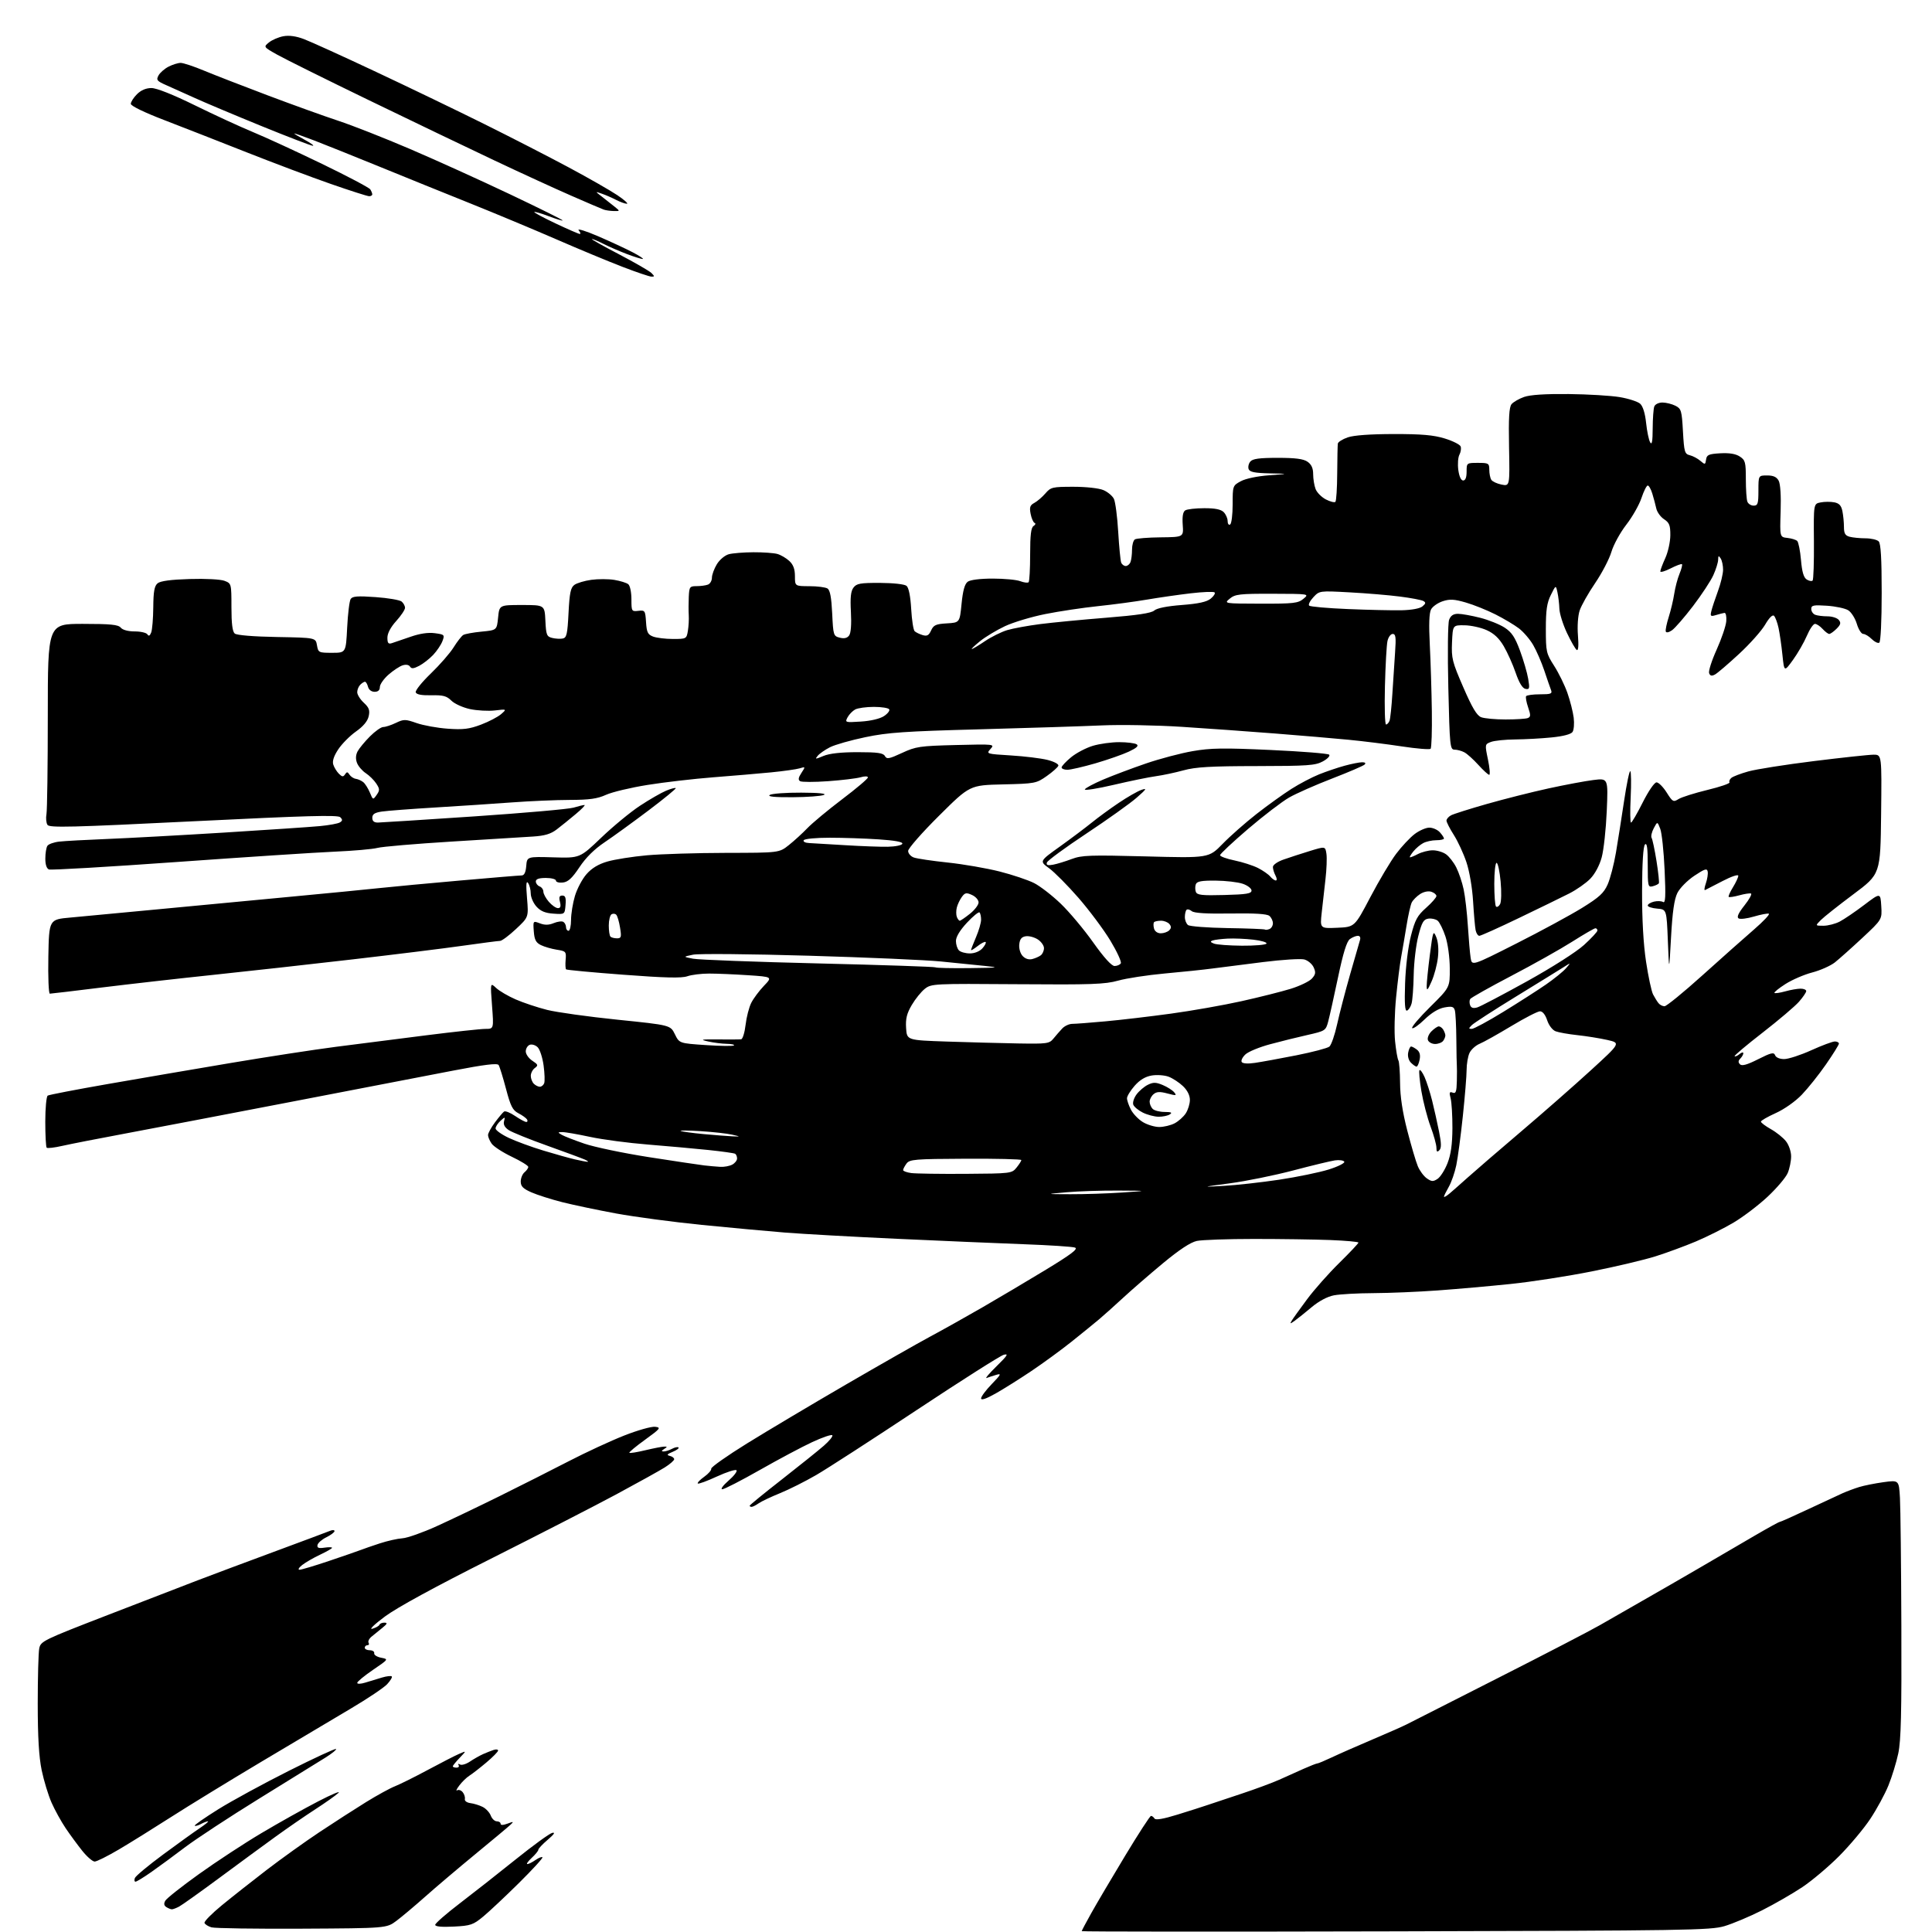 <?xml version="1.0" encoding="UTF-8" standalone="no"?>
<svg 
  version="1.1" 
  xmlns="http://www.w3.org/2000/svg" 
  xmlns:xlink="http://www.w3.org/1999/xlink" 
  xmlns:svg="http://www.w3.org/2000/svg"
  xmlns:rdf="http://www.w3.org/1999/02/22-rdf-syntax-ns#"
  xmlns:cc="http://creativecommons.org/ns#"
  xmlns:dc="http://purl.org/dc/elements/1.1/"
  viewBox="0 0 768 768"
  width="768"
  height="768"
>
<style>svg {background-color: white; }</style>"
<path stroke="none" fill="black" fill-rule="evenodd" d="M554.75,767.74C486.14,767.91 430.00,767.88 430.00,767.66C430.00,767.45 431.74,764.18 433.86,760.39C435.98,756.60 442.01,746.39 447.26,737.69C452.51,728.99 457.13,721.87 457.54,721.85C457.94,721.84 458.57,722.31 458.93,722.89C459.37,723.60 462.39,723.09 468.05,721.34C472.70,719.91 478.07,718.19 480.00,717.53C481.93,716.87 488.00,714.84 493.50,713.03C499.00,711.21 505.75,708.71 508.50,707.48C511.25,706.24 515.63,704.28 518.24,703.11C520.85,701.95 523.28,701.00 523.64,701.00C524.01,701.00 526.61,699.91 529.43,698.58C532.25,697.24 539.49,694.06 545.53,691.49C551.56,688.93 557.62,686.26 559.00,685.55C560.38,684.84 576.80,676.50 595.50,667.02C614.20,657.54 632.42,648.08 636.00,646.01C639.58,643.94 647.23,639.56 653.00,636.27C658.77,632.99 669.12,627.02 676.00,623.01C682.88,619.00 692.63,613.31 697.67,610.36C702.72,607.41 707.11,605.00 707.42,605.00C707.74,605.00 712.84,602.73 718.75,599.95C724.66,597.17 730.85,594.30 732.50,593.56C734.15,592.83 737.09,591.73 739.02,591.13C740.96,590.53 745.32,589.66 748.70,589.19C754.85,588.35 754.85,588.35 755.26,595.43C755.48,599.32 755.74,622.30 755.82,646.50C755.95,680.81 755.68,691.94 754.59,697.03C753.83,700.62 752.06,706.36 750.66,709.80C749.26,713.24 746.02,719.20 743.46,723.05C740.90,726.91 735.35,733.53 731.13,737.78C726.90,742.03 720.29,747.60 716.43,750.18C712.57,752.75 705.38,756.89 700.45,759.38C695.53,761.86 688.80,764.69 685.50,765.67C679.93,767.31 670.54,767.45 554.75,767.74zM120.08,766.68C101.61,766.78 85.41,766.54 84.07,766.15C82.74,765.76 81.49,764.97 81.29,764.38C81.10,763.80 84.22,760.64 88.22,757.36C92.22,754.08 100.22,747.77 106.00,743.33C111.78,738.90 121.22,732.13 127.00,728.29C132.78,724.45 141.10,719.09 145.50,716.37C149.90,713.65 155.07,710.82 157.00,710.07C158.93,709.31 164.78,706.41 170.00,703.60C175.22,700.80 180.84,697.91 182.49,697.20C185.47,695.90 185.47,695.90 182.74,698.75C181.23,700.32 180.00,701.85 180.00,702.14C180.00,702.43 180.66,702.67 181.46,702.67C182.26,702.67 182.64,702.22 182.30,701.68C181.96,701.12 182.20,701.01 182.85,701.41C183.49,701.80 185.25,701.29 186.76,700.28C188.27,699.26 190.62,697.92 192.00,697.30C193.38,696.69 195.29,695.93 196.25,695.62C197.21,695.31 198.00,695.43 198.00,695.87C198.00,696.32 195.92,698.44 193.37,700.59C190.82,702.74 187.79,705.10 186.62,705.84C185.45,706.58 183.64,708.34 182.58,709.76C181.52,711.17 181.13,712.04 181.72,711.68C182.30,711.32 183.29,711.64 183.92,712.41C184.55,713.17 184.94,714.39 184.79,715.12C184.62,715.89 185.55,716.58 187.00,716.77C188.38,716.94 190.56,717.62 191.86,718.27C193.16,718.92 194.61,720.48 195.09,721.73C195.56,722.98 196.64,724.00 197.48,724.00C198.31,724.00 199.00,724.44 199.00,724.98C199.00,725.59 200.00,725.57 201.75,724.92C204.14,724.02 204.31,724.07 203.00,725.30C202.18,726.09 195.88,731.36 189.00,737.01C182.12,742.67 173.12,750.30 169.00,753.97C164.88,757.63 159.74,761.95 157.58,763.57C153.66,766.50 153.66,766.50 120.08,766.68zM180.36,765.85C175.56,766.09 173.00,765.85 173.00,765.15C173.00,764.56 177.39,760.72 182.75,756.63C188.11,752.54 198.12,744.67 204.99,739.15C211.86,733.63 218.38,728.88 219.49,728.61C220.86,728.27 220.31,729.12 217.75,731.31C215.69,733.06 214.00,734.86 214.00,735.30C214.00,735.74 212.81,737.20 211.35,738.55C209.90,739.90 209.12,741.00 209.63,741.00C210.14,741.00 211.58,740.28 212.84,739.40C214.10,738.52 215.35,738.02 215.63,738.30C215.90,738.57 211.71,743.16 206.31,748.50C200.92,753.83 194.52,759.84 192.11,761.84C188.09,765.17 187.09,765.51 180.36,765.85zM68.32,758.98C67.87,758.98 66.89,758.58 66.13,758.10C65.19,757.50 65.05,756.73 65.70,755.57C66.21,754.65 72.23,749.89 79.07,744.99C85.90,740.09 97.12,732.73 104.00,728.65C110.88,724.56 121.00,718.90 126.50,716.06C131.99,713.22 135.59,711.72 134.50,712.74C133.40,713.76 129.27,716.68 125.31,719.24C121.36,721.79 114.21,726.72 109.42,730.19C104.63,733.66 94.54,741.06 87.00,746.64C79.46,752.21 72.35,757.28 71.21,757.89C70.07,758.50 68.76,758.99 68.32,758.98zM53.87,748.00C53.42,748.00 53.32,747.34 53.62,746.54C53.93,745.73 58.98,741.53 64.84,737.20C70.70,732.87 77.29,728.13 79.48,726.67C81.67,725.20 83.11,724.00 82.67,724.00C82.23,724.00 80.96,724.49 79.85,725.08C78.74,725.68 77.64,725.97 77.41,725.74C77.17,725.51 81.38,722.58 86.74,719.23C92.11,715.88 104.73,709.01 114.79,703.95C124.85,698.89 133.31,694.98 133.58,695.25C133.85,695.52 131.92,697.08 129.29,698.72C126.65,700.36 114.83,707.68 103.00,714.99C91.17,722.30 77.94,730.99 73.58,734.29C69.22,737.60 63.19,742.03 60.16,744.15C57.14,746.27 54.31,748.00 53.87,748.00zM37.63,740.00C36.81,740.00 34.60,738.09 32.72,735.75C30.85,733.41 27.86,729.35 26.09,726.72C24.32,724.09 21.80,719.53 20.50,716.59C19.20,713.65 17.43,707.83 16.56,703.66C15.47,698.35 15.00,690.44 15.00,677.17C15.00,666.76 15.27,656.91 15.60,655.27C16.17,652.41 17.15,651.93 42.85,641.99C57.51,636.32 73.55,630.13 78.50,628.23C83.45,626.33 96.95,621.28 108.50,617.01C120.05,612.74 130.29,608.91 131.25,608.51C132.21,608.11 132.99,608.17 132.98,608.64C132.96,609.11 131.50,610.22 129.73,611.09C127.95,611.96 126.37,613.35 126.21,614.17C125.99,615.31 126.65,615.56 128.96,615.22C130.63,614.97 132.00,615.00 132.00,615.28C132.00,615.55 129.86,616.78 127.25,618.01C124.64,619.24 121.43,621.09 120.12,622.12C118.77,623.19 118.32,624.00 119.08,624.00C119.82,624.00 125.17,622.40 130.97,620.44C136.76,618.49 142.40,616.53 143.50,616.10C144.60,615.67 147.97,614.50 151.00,613.51C154.03,612.52 158.07,611.61 160.00,611.49C161.93,611.36 168.00,609.22 173.50,606.73C179.00,604.24 190.25,598.86 198.50,594.78C206.75,590.70 219.12,584.45 226.00,580.90C232.88,577.34 242.84,572.72 248.15,570.64C253.45,568.55 258.98,566.99 260.43,567.17C262.87,567.47 262.56,567.87 256.43,572.31C252.77,574.95 249.96,577.29 250.18,577.51C250.40,577.74 253.26,577.28 256.54,576.49C259.82,575.71 263.18,575.06 264.00,575.05C265.33,575.03 265.33,575.14 264.00,576.00C262.90,576.71 262.85,576.97 263.82,576.98C264.54,576.99 266.04,576.51 267.15,575.92C268.26,575.32 269.42,575.09 269.72,575.39C270.03,575.70 268.98,576.48 267.39,577.13C265.15,578.05 264.89,578.41 266.25,578.73C267.21,578.96 268.00,579.56 268.00,580.06C268.00,580.56 266.31,582.03 264.25,583.33C262.19,584.62 253.53,589.43 245.00,594.02C236.47,598.60 213.97,610.15 195.00,619.69C172.90,630.79 157.80,639.03 153.00,642.60C148.78,645.74 146.59,647.87 148.00,647.46C149.38,647.06 150.65,646.35 150.83,645.87C151.02,645.39 151.92,645.01 152.83,645.03C154.13,645.06 153.94,645.52 152.00,647.09C150.62,648.20 148.69,649.77 147.71,650.58C146.72,651.39 146.19,652.49 146.52,653.03C146.85,653.56 146.64,654.00 146.06,654.00C145.48,654.00 145.00,654.45 145.00,655.00C145.00,655.55 145.90,656.00 147.00,656.00C148.10,656.00 148.89,656.54 148.75,657.19C148.61,657.85 149.85,658.65 151.50,658.97C154.50,659.55 154.50,659.55 148.25,663.81C144.81,666.16 142.00,668.48 142.00,668.97C142.00,669.47 143.43,669.42 145.25,668.85C147.04,668.30 150.00,667.40 151.84,666.85C153.68,666.30 155.43,666.10 155.73,666.40C156.03,666.69 155.20,668.09 153.89,669.50C152.57,670.91 146.10,675.25 139.50,679.15C132.90,683.04 116.93,692.54 104.00,700.26C91.07,707.97 74.88,717.89 68.00,722.30C61.12,726.71 51.82,732.50 47.32,735.16C42.81,737.82 38.46,740.00 37.63,740.00zM298.78,599.00C298.35,599.00 298.00,598.80 298.00,598.55C298.00,598.29 303.74,593.61 310.75,588.14C317.76,582.66 325.30,576.61 327.50,574.69C329.70,572.77 331.20,570.90 330.84,570.53C330.48,570.16 326.88,571.39 322.84,573.27C318.80,575.15 309.44,580.13 302.04,584.34C294.63,588.55 287.92,592.00 287.12,592.00C286.32,592.00 287.43,590.47 289.58,588.60C291.74,586.73 293.17,584.86 292.76,584.45C292.36,584.03 288.84,585.16 284.95,586.95C281.06,588.75 277.66,589.99 277.38,589.72C277.11,589.44 278.25,588.24 279.92,587.05C281.60,585.86 282.86,584.41 282.73,583.82C282.60,583.23 289.02,578.70 297.00,573.76C304.98,568.82 322.66,558.29 336.31,550.36C349.96,542.43 365.03,533.85 369.81,531.29C374.59,528.73 383.90,523.52 390.50,519.71C397.10,515.90 408.49,509.14 415.82,504.69C425.91,498.55 428.69,496.43 427.32,495.93C426.32,495.57 417.18,494.97 407.00,494.60C396.82,494.22 374.10,493.25 356.50,492.44C338.90,491.63 318.88,490.51 312.00,489.96C305.12,489.41 290.27,488.04 279.00,486.92C267.73,485.79 252.43,483.75 245.00,482.39C237.57,481.02 227.90,478.99 223.50,477.88C219.10,476.76 213.59,475.01 211.25,473.98C207.93,472.52 207.00,471.58 207.00,469.68C207.00,468.34 207.68,466.68 208.50,466.00C209.32,465.32 210.00,464.35 210.00,463.86C210.00,463.36 207.05,461.55 203.45,459.83C199.85,458.11 196.25,455.77 195.45,454.63C194.65,453.49 194.00,451.95 194.00,451.21C194.00,450.47 195.23,448.21 196.74,446.18C198.25,444.16 199.88,442.21 200.37,441.86C200.85,441.51 202.83,442.30 204.76,443.61C206.70,444.93 208.69,446.00 209.20,446.00C209.70,446.00 209.84,445.55 209.50,444.99C209.15,444.44 207.63,443.34 206.10,442.55C203.78,441.35 202.98,439.79 201.14,432.81C199.93,428.24 198.61,423.99 198.22,423.37C197.70,422.55 192.61,423.18 180.00,425.61C170.38,427.47 141.57,433.02 116.00,437.95C90.42,442.88 60.73,448.55 50.00,450.56C39.27,452.56 27.94,454.78 24.81,455.49C21.69,456.21 18.87,456.54 18.56,456.23C18.25,455.92 18.00,451.27 18.00,445.89C18.00,440.52 18.44,435.85 18.97,435.52C19.50,435.19 30.19,433.13 42.72,430.94C55.25,428.76 77.20,424.99 91.50,422.59C105.80,420.18 124.70,417.27 133.50,416.13C142.30,414.99 158.53,412.91 169.57,411.53C180.61,410.14 191.13,409.00 192.96,409.00C196.29,409.00 196.29,409.00 195.59,399.78C194.89,390.55 194.89,390.55 197.21,392.72C198.48,393.92 201.99,395.98 205.01,397.29C208.03,398.61 213.65,400.48 217.50,401.45C221.35,402.41 233.95,404.17 245.50,405.35C266.50,407.50 266.50,407.50 268.27,411.11C270.04,414.73 270.04,414.73 280.61,415.44C286.43,415.83 291.44,415.89 291.76,415.57C292.08,415.26 290.80,414.97 288.92,414.94C287.04,414.91 283.70,414.49 281.50,414.00C278.06,413.24 278.62,413.13 285.50,413.19C289.90,413.23 294.00,413.21 294.61,413.13C295.22,413.06 296.02,410.49 296.38,407.41C296.74,404.34 297.75,400.40 298.63,398.66C299.50,396.92 301.77,393.88 303.66,391.90C307.10,388.31 307.10,388.31 297.30,387.66C291.91,387.30 284.98,387.01 281.90,387.01C278.82,387.00 274.91,387.49 273.21,388.08C270.92,388.88 264.33,388.72 247.81,387.47C235.54,386.55 225.29,385.59 225.03,385.34C224.77,385.09 224.69,383.37 224.85,381.51C225.13,378.28 224.96,378.09 221.32,377.52C219.22,377.19 216.38,376.36 215.00,375.68C213.02,374.70 212.44,373.55 212.19,370.22C211.89,366.01 211.89,366.01 214.63,367.05C216.58,367.79 218.16,367.76 220.12,366.95C221.64,366.32 223.36,366.10 223.94,366.46C224.52,366.82 225.00,367.77 225.00,368.56C225.00,369.35 225.45,370.00 226.00,370.00C226.55,370.00 227.00,368.06 227.00,365.68C227.00,363.31 227.69,359.02 228.54,356.17C229.39,353.31 231.46,349.40 233.15,347.48C235.24,345.10 237.88,343.51 241.46,342.47C244.35,341.63 251.39,340.52 257.11,340.00C262.82,339.49 277.00,339.05 288.61,339.03C309.72,339.00 309.72,339.00 313.56,335.95C315.67,334.28 318.99,331.24 320.95,329.20C322.90,327.17 329.11,322.00 334.75,317.73C340.39,313.46 345.00,309.56 345.00,309.05C345.00,308.52 343.78,308.49 342.05,308.99C340.42,309.45 334.62,310.15 329.15,310.54C323.68,310.93 318.68,310.92 318.05,310.53C317.21,310.01 317.35,309.11 318.57,307.26C320.22,304.74 320.21,304.71 317.87,305.43C316.57,305.82 311.45,306.54 306.50,307.03C301.55,307.51 291.20,308.40 283.50,308.99C275.80,309.59 264.06,310.95 257.41,312.02C250.76,313.08 243.34,314.85 240.91,315.95C237.46,317.52 234.33,317.96 226.50,317.98C221.00,317.99 210.65,318.44 203.50,318.97C196.35,319.50 182.62,320.41 173.00,320.99C163.38,321.57 153.81,322.30 151.75,322.61C148.92,323.04 148.00,323.65 148.00,325.09C148.00,326.41 148.69,326.99 150.25,326.98C151.49,326.96 168.70,325.86 188.50,324.53C208.30,323.19 226.07,321.63 227.99,321.05C229.91,320.47 231.87,320.00 232.34,320.00C232.81,320.00 231.23,321.64 228.84,323.63C226.46,325.63 223.07,328.37 221.32,329.70C218.93,331.53 216.55,332.24 211.82,332.54C208.34,332.76 193.80,333.66 179.50,334.54C165.20,335.42 151.93,336.55 150.01,337.06C148.08,337.56 140.43,338.23 133.01,338.55C125.58,338.87 97.32,340.72 70.22,342.66C43.11,344.60 20.27,345.93 19.47,345.63C18.53,345.27 18.01,343.69 18.02,341.28C18.02,339.20 18.39,336.94 18.83,336.25C19.26,335.56 21.39,334.79 23.56,334.55C25.73,334.30 34.25,333.84 42.50,333.51C50.75,333.18 71.67,332.04 89.00,330.97C106.33,329.89 123.48,328.74 127.13,328.39C130.78,328.05 134.37,327.39 135.12,326.92C136.19,326.26 136.22,325.82 135.26,324.86C134.30,323.90 121.85,324.25 76.92,326.47C28.25,328.88 19.66,329.09 18.87,327.90C18.36,327.13 18.18,325.21 18.47,323.63C18.76,322.04 19.00,304.38 19.00,284.38C19.00,248.00 19.00,248.00 32.88,248.00C43.99,248.00 47.00,248.30 48.00,249.50C48.75,250.41 50.94,251.00 53.56,251.00C55.94,251.00 58.21,251.53 58.61,252.18C59.12,253.00 59.58,252.76 60.10,251.43C60.52,250.37 60.89,245.84 60.93,241.37C60.98,235.10 61.38,232.93 62.65,231.87C63.77,230.95 67.91,230.39 75.40,230.17C81.72,229.97 87.69,230.29 89.25,230.89C91.98,231.94 92.00,232.02 92.00,241.35C92.00,247.92 92.40,251.09 93.32,251.85C94.12,252.51 100.77,253.06 110.06,253.22C125.48,253.50 125.48,253.50 126.00,256.50C126.50,259.41 126.69,259.50 132.01,259.50C137.50,259.50 137.50,259.50 138.00,249.50C138.28,244.00 138.90,238.87 139.40,238.11C140.10,237.01 142.18,236.85 149.29,237.36C154.24,237.71 158.90,238.50 159.65,239.12C160.39,239.74 161.00,240.86 161.00,241.62C161.00,242.38 159.43,244.74 157.50,246.87C155.29,249.31 154.00,251.75 154.00,253.49C154.00,255.65 154.37,256.11 155.75,255.67C156.71,255.36 160.04,254.22 163.16,253.14C166.88,251.84 170.18,251.35 172.83,251.70C176.70,252.22 176.82,252.35 175.87,254.87C175.32,256.32 173.66,258.78 172.19,260.34C170.71,261.90 168.20,263.86 166.62,264.68C164.42,265.83 163.56,265.90 162.99,264.99C162.54,264.26 161.38,264.06 160.06,264.48C158.85,264.86 156.32,266.53 154.43,268.19C152.55,269.85 151.00,272.06 151.00,273.10C151.00,274.36 150.30,275.00 148.91,275.00C147.65,275.00 146.60,274.20 146.29,273.00C146.00,271.90 145.46,271.00 145.08,271.00C144.71,271.00 143.86,271.54 143.20,272.20C142.54,272.86 142.00,274.19 142.00,275.16C142.00,276.13 143.17,278.01 144.61,279.34C146.71,281.29 147.09,282.32 146.56,284.71C146.13,286.67 144.42,288.73 141.51,290.78C139.09,292.49 135.92,295.68 134.46,297.88C132.70,300.54 132.04,302.55 132.48,303.93C132.84,305.06 133.84,306.70 134.71,307.57C135.99,308.85 136.45,308.90 137.15,307.82C137.85,306.74 138.17,306.76 138.92,307.93C139.43,308.72 140.57,309.47 141.47,309.60C142.37,309.73 143.70,310.34 144.44,310.95C145.18,311.56 146.34,313.42 147.03,315.06C148.25,318.02 148.29,318.03 149.72,315.99C151.00,314.16 150.98,313.62 149.57,311.47C148.69,310.13 146.81,308.27 145.39,307.34C143.98,306.41 142.41,304.57 141.91,303.26C141.31,301.69 141.40,300.12 142.15,298.68C142.79,297.48 144.99,294.81 147.04,292.75C149.09,290.69 151.48,289.00 152.35,289.00C153.22,289.00 155.47,288.27 157.35,287.37C160.53,285.85 161.12,285.86 165.64,287.44C168.31,288.37 173.88,289.38 178.00,289.67C184.15,290.11 186.53,289.82 191.21,288.05C194.35,286.86 197.95,284.98 199.21,283.87C201.50,281.86 201.50,281.86 196.73,282.41C194.10,282.72 189.64,282.47 186.81,281.87C183.99,281.26 180.66,279.75 179.42,278.51C177.57,276.66 176.15,276.28 171.43,276.38C167.58,276.46 165.56,276.08 165.26,275.22C165.01,274.51 167.72,271.14 171.27,267.72C174.82,264.30 178.89,259.63 180.32,257.33C181.75,255.04 183.47,252.83 184.14,252.42C184.81,252.00 188.09,251.40 191.43,251.08C197.50,250.50 197.50,250.50 198.00,245.50C198.50,240.50 198.50,240.50 207.50,240.50C216.50,240.50 216.50,240.50 216.80,246.74C217.07,252.36 217.33,253.05 219.47,253.58C220.77,253.91 222.66,254.02 223.67,253.83C225.25,253.53 225.57,252.15 226.00,243.66C226.41,235.67 226.84,233.58 228.33,232.50C229.33,231.77 232.36,230.86 235.06,230.49C237.75,230.12 241.88,230.13 244.23,230.52C246.58,230.91 249.06,231.68 249.75,232.24C250.45,232.80 251.00,235.44 251.00,238.19C251.00,243.00 251.08,243.13 253.75,242.82C256.38,242.51 256.51,242.71 256.81,247.30C257.07,251.36 257.50,252.24 259.62,253.05C261.00,253.57 264.56,254.00 267.52,254.00C272.82,254.00 272.92,253.95 273.45,250.75C273.74,248.96 273.90,246.15 273.79,244.50C273.69,242.85 273.69,239.59 273.80,237.25C273.99,233.27 274.18,233.00 276.92,233.00C278.52,233.00 280.55,232.73 281.42,232.39C282.29,232.06 283.00,230.82 283.00,229.64C283.01,228.46 283.89,226.05 284.97,224.28C286.07,222.48 288.16,220.73 289.72,220.31C291.25,219.90 295.65,219.55 299.50,219.53C303.35,219.51 307.63,219.82 309.02,220.21C310.41,220.60 312.54,221.86 313.77,223.00C315.35,224.47 316.00,226.23 316.00,229.04C316.00,233.00 316.00,233.00 321.75,233.02C324.91,233.02 328.15,233.44 328.94,233.94C329.96,234.59 330.50,237.48 330.81,243.85C331.22,252.54 331.32,252.86 333.83,253.49C335.60,253.94 336.78,253.66 337.55,252.60C338.25,251.65 338.51,248.13 338.25,243.28C337.94,237.53 338.20,235.00 339.27,233.59C340.51,231.94 341.99,231.68 349.86,231.71C355.16,231.74 359.58,232.23 360.37,232.89C361.24,233.62 361.92,236.97 362.21,242.05C362.46,246.46 363.08,250.46 363.59,250.92C364.09,251.39 365.51,252.08 366.74,252.45C368.51,252.99 369.22,252.60 370.13,250.61C371.11,248.47 372.04,248.05 376.39,247.80C381.50,247.50 381.50,247.50 382.24,240.00C382.76,234.74 383.49,232.13 384.68,231.25C385.72,230.49 389.60,230.00 394.63,230.00C399.16,230.00 404.09,230.46 405.57,231.03C407.06,231.59 408.55,231.78 408.89,231.44C409.22,231.10 409.50,226.12 409.50,220.38C409.50,212.64 409.85,209.71 410.86,209.09C411.61,208.62 411.80,208.08 411.27,207.87C410.75,207.67 410.03,206.05 409.69,204.27C409.17,201.63 409.45,200.83 411.17,199.91C412.34,199.28 414.31,197.59 415.56,196.14C417.70,193.66 418.36,193.50 426.67,193.50C431.72,193.50 436.83,194.06 438.62,194.82C440.33,195.54 442.21,197.11 442.80,198.32C443.38,199.52 444.15,205.39 444.50,211.36C444.86,217.34 445.39,222.85 445.68,223.61C445.97,224.38 446.79,225.00 447.50,225.00C448.21,225.00 449.06,224.29 449.39,223.42C449.73,222.55 450.00,220.32 450.00,218.48C450.00,216.63 450.52,214.80 451.15,214.41C451.78,214.02 456.40,213.65 461.40,213.60C470.50,213.50 470.50,213.50 470.15,208.62C469.92,205.30 470.24,203.46 471.15,202.88C471.89,202.41 475.28,202.02 478.68,202.02C482.98,202.00 485.33,202.48 486.43,203.57C487.29,204.44 488.00,206.04 488.00,207.13C488.00,208.22 488.45,208.84 489.00,208.50C489.55,208.16 490.00,204.55 490.00,200.47C490.00,193.13 490.03,193.03 493.25,191.29C495.17,190.25 499.78,189.28 504.50,188.93C512.50,188.34 512.50,188.34 504.72,188.17C498.81,188.04 496.80,187.64 496.36,186.49C496.04,185.66 496.33,184.31 497.01,183.49C497.95,182.36 500.57,182.00 507.90,182.00C515.02,182.00 518.14,182.41 519.78,183.56C521.33,184.64 522.00,186.13 522.00,188.49C522.00,190.35 522.43,193.00 522.96,194.39C523.48,195.77 525.33,197.63 527.05,198.53C528.77,199.42 530.48,199.85 530.84,199.49C531.20,199.12 531.53,194.03 531.56,188.16C531.60,182.30 531.71,176.97 531.81,176.33C531.92,175.68 533.69,174.57 535.75,173.86C538.14,173.03 544.74,172.55 554.00,172.54C565.11,172.52 569.85,172.94 574.30,174.30C577.49,175.28 580.33,176.70 580.62,177.46C580.92,178.22 580.70,179.69 580.15,180.73C579.59,181.76 579.39,184.50 579.70,186.81C580.05,189.41 580.78,191.00 581.63,191.00C582.53,191.00 583.00,189.79 583.00,187.50C583.00,184.02 583.02,184.00 587.50,184.00C591.74,184.00 592.00,184.16 592.02,186.75C592.02,188.26 592.38,190.06 592.82,190.73C593.25,191.41 595.08,192.27 596.89,192.63C600.17,193.28 600.17,193.28 599.87,177.75C599.65,166.14 599.90,161.83 600.87,160.66C601.58,159.80 603.81,158.52 605.83,157.80C608.27,156.94 614.21,156.55 623.50,156.64C631.20,156.72 640.37,157.27 643.88,157.86C647.39,158.45 651.04,159.64 651.99,160.49C653.08,161.48 653.95,164.29 654.35,168.10C654.70,171.43 655.42,174.90 655.96,175.83C656.66,177.03 656.95,175.49 656.97,170.33C656.99,166.39 657.27,162.45 657.61,161.58C657.95,160.69 659.36,160.01 660.86,160.01C662.31,160.02 664.62,160.60 666.00,161.29C668.32,162.46 668.54,163.19 669.00,171.48C669.46,179.69 669.68,180.46 671.73,180.96C672.95,181.26 674.84,182.26 675.92,183.19C677.78,184.79 677.89,184.76 678.19,182.69C678.46,180.80 679.22,180.46 683.84,180.19C687.46,179.99 689.96,180.40 691.59,181.47C693.78,182.90 694.00,183.73 694.00,190.44C694.00,194.51 694.27,198.55 694.61,199.42C694.94,200.29 696.07,201.00 697.11,201.00C698.75,201.00 699.00,200.22 699.00,195.00C699.00,189.00 699.00,189.00 702.46,189.00C704.95,189.00 706.24,189.59 707.05,191.09C707.73,192.37 708.04,197.12 707.83,203.34C707.50,213.50 707.50,213.50 710.50,213.83C712.15,214.01 713.91,214.55 714.42,215.04C714.92,215.53 715.60,218.94 715.92,222.61C716.33,227.36 716.99,229.60 718.20,230.36C719.14,230.95 720.19,231.14 720.54,230.79C720.89,230.44 721.13,223.43 721.06,215.21C720.93,200.26 720.93,200.26 723.71,199.72C725.25,199.41 727.69,199.40 729.14,199.68C731.11,200.06 731.94,200.96 732.39,203.22C732.73,204.89 733.00,207.72 733.00,209.51C733.00,212.04 733.50,212.90 735.25,213.37C736.49,213.70 739.32,213.98 741.55,213.99C743.78,213.99 746.14,214.54 746.80,215.20C747.65,216.05 748.00,222.01 748.00,235.64C748.00,246.90 747.60,255.13 747.04,255.48C746.51,255.80 745.16,255.16 744.04,254.04C742.92,252.92 741.40,252.00 740.66,252.00C739.92,252.00 738.78,250.20 738.12,248.00C737.46,245.79 735.92,243.36 734.71,242.60C733.49,241.83 729.69,241.02 726.25,240.79C720.86,240.43 720.00,240.61 720.00,242.08C720.00,243.02 720.71,244.06 721.58,244.39C722.45,244.73 724.65,245.00 726.46,245.00C728.27,245.00 730.29,245.64 730.94,246.43C731.89,247.57 731.71,248.29 730.07,249.93C728.93,251.07 727.62,252.00 727.15,252.00C726.69,252.00 725.50,251.10 724.50,250.00C723.50,248.90 722.14,248.00 721.48,248.00C720.81,248.00 719.36,250.14 718.25,252.75C717.13,255.36 714.66,259.67 712.74,262.32C709.25,267.14 709.25,267.14 708.54,260.32C708.16,256.57 707.46,251.76 707.00,249.63C706.54,247.50 705.73,245.33 705.21,244.81C704.62,244.22 703.29,245.53 701.65,248.34C700.21,250.79 695.54,256.04 691.26,259.98C686.99,263.93 682.71,267.60 681.74,268.12C680.44,268.83 679.82,268.69 679.40,267.60C679.09,266.79 680.43,262.58 682.39,258.25C684.34,253.92 686.07,248.83 686.22,246.94C686.37,245.05 686.05,243.56 685.50,243.63C684.95,243.71 683.43,244.10 682.11,244.50C679.98,245.14 679.79,244.97 680.30,242.86C680.61,241.56 681.79,238.03 682.90,235.00C684.02,231.97 684.94,228.15 684.95,226.50C684.96,224.85 684.53,222.82 684.00,222.00C683.20,220.76 683.02,220.84 682.99,222.50C682.97,223.60 682.11,226.37 681.07,228.66C680.03,230.95 676.40,236.46 673.01,240.91C669.61,245.36 665.86,249.68 664.67,250.52C663.40,251.41 662.37,251.62 662.17,251.02C661.99,250.46 662.52,247.87 663.35,245.25C664.18,242.64 665.17,238.47 665.54,236.00C665.92,233.53 666.85,229.97 667.63,228.10C668.40,226.22 668.84,224.51 668.61,224.28C668.38,224.05 666.35,224.80 664.10,225.95C661.84,227.10 660.00,227.63 660.00,227.13C660.00,226.63 660.89,224.26 661.98,221.86C663.07,219.46 663.97,215.37 663.98,212.77C664.00,208.82 663.59,207.78 661.49,206.40C660.11,205.50 658.72,203.57 658.40,202.13C658.08,200.68 657.38,198.04 656.83,196.25C656.29,194.46 655.47,193.00 655.00,193.00C654.54,193.00 653.42,195.24 652.51,197.97C651.60,200.70 648.88,205.49 646.46,208.60C644.04,211.72 641.39,216.57 640.56,219.38C639.73,222.20 636.82,227.78 634.09,231.80C631.36,235.81 628.59,240.71 627.94,242.69C627.25,244.77 626.96,248.97 627.26,252.63C627.58,256.66 627.41,258.75 626.78,258.37C626.24,258.03 624.50,255.00 622.90,251.63C621.31,248.26 619.95,243.93 619.88,242.00C619.82,240.07 619.47,237.15 619.12,235.50C618.47,232.50 618.47,232.50 616.49,236.50C614.92,239.65 614.50,242.53 614.50,250.02C614.50,259.09 614.66,259.79 617.79,264.67C619.60,267.50 621.98,272.34 623.07,275.45C624.16,278.56 625.28,282.99 625.57,285.30C625.85,287.61 625.65,290.15 625.11,290.96C624.49,291.87 621.42,292.68 616.81,293.14C612.79,293.55 606.27,293.90 602.32,293.94C598.36,293.97 594.03,294.42 592.68,294.93C590.24,295.86 590.23,295.90 591.49,301.93C592.18,305.27 592.41,308.00 591.99,308.00C591.57,308.00 589.64,306.23 587.68,304.07C585.73,301.91 583.23,299.66 582.13,299.07C581.03,298.48 579.27,298.00 578.22,298.00C576.41,298.00 576.28,296.75 575.73,273.37C575.40,259.55 575.54,247.70 576.05,246.37C576.68,244.71 577.73,244.00 579.58,244.00C581.03,244.00 584.98,244.71 588.36,245.57C591.74,246.43 596.12,248.19 598.10,249.48C600.94,251.33 602.24,253.29 604.23,258.67C605.62,262.43 607.08,267.45 607.48,269.84C608.13,273.70 608.01,274.15 606.40,273.84C605.20,273.61 603.88,271.45 602.50,267.44C601.36,264.11 599.23,259.36 597.77,256.88C595.93,253.73 593.87,251.79 590.97,250.49C588.69,249.46 584.72,248.59 582.16,248.56C577.50,248.50 577.50,248.50 577.20,255.36C576.93,261.67 577.28,263.09 581.69,273.22C585.23,281.39 587.07,284.46 588.80,285.11C590.08,285.60 594.44,286.00 598.48,286.00C602.53,286.00 606.49,285.75 607.28,285.45C608.50,284.98 608.53,284.32 607.46,281.20C606.76,279.17 606.40,277.17 606.65,276.75C606.91,276.34 609.39,276.00 612.17,276.00C616.56,276.00 617.13,275.77 616.54,274.25C616.17,273.29 614.96,269.80 613.86,266.50C612.75,263.20 610.78,258.66 609.47,256.41C608.17,254.16 605.61,251.18 603.80,249.80C601.98,248.41 597.78,245.91 594.45,244.23C591.12,242.55 585.83,240.42 582.69,239.51C578.06,238.17 576.32,238.07 573.48,239.01C571.56,239.64 569.48,241.10 568.87,242.25C568.11,243.65 567.95,248.30 568.37,256.42C568.71,263.06 569.07,274.90 569.18,282.73C569.29,290.55 569.07,297.27 568.68,297.65C568.30,298.03 563.15,297.61 557.24,296.71C551.33,295.81 541.77,294.61 536.00,294.06C530.23,293.50 517.17,292.39 507.00,291.59C496.82,290.79 480.18,289.60 470.00,288.94C459.82,288.28 445.43,288.02 438.00,288.36C430.57,288.69 408.75,289.39 389.50,289.91C359.80,290.70 352.91,291.17 344.00,293.04C338.23,294.24 331.89,296.04 329.93,297.04C327.97,298.04 325.78,299.56 325.06,300.43C323.88,301.85 324.09,301.86 327.35,300.50C329.72,299.51 334.31,299.00 340.92,299.00C348.85,299.00 351.08,299.32 351.76,300.53C352.50,301.86 353.41,301.70 358.56,299.31C364.07,296.75 365.61,296.52 380.00,296.16C395.34,295.78 395.48,295.80 393.73,297.74C391.99,299.67 392.12,299.70 401.84,300.30C407.27,300.63 413.82,301.43 416.40,302.08C419.01,302.74 420.92,303.75 420.71,304.38C420.51,305.00 418.43,306.85 416.09,308.50C411.96,311.41 411.46,311.51 398.67,311.81C385.50,312.12 385.50,312.12 373.25,324.30C366.51,330.99 361.00,337.28 361.00,338.26C361.00,339.24 362.01,340.42 363.25,340.87C364.49,341.32 370.55,342.22 376.73,342.87C382.91,343.52 392.18,345.13 397.34,346.43C402.49,347.74 408.68,349.82 411.08,351.04C413.49,352.27 418.26,355.96 421.67,359.24C425.09,362.53 430.89,369.44 434.55,374.61C438.83,380.64 441.87,384.00 443.05,384.00C444.06,384.00 445.18,383.52 445.54,382.94C445.90,382.35 444.02,378.28 441.37,373.88C438.71,369.49 433.01,361.85 428.70,356.90C424.39,351.96 419.14,346.66 417.02,345.13C413.17,342.34 413.17,342.34 421.34,336.50C425.83,333.28 431.52,329.00 434.00,326.99C436.48,324.98 441.29,321.45 444.71,319.16C448.12,316.86 452.17,314.54 453.71,314.00C456.07,313.18 455.77,313.66 451.80,317.13C449.22,319.39 440.23,325.80 431.83,331.37C423.43,336.94 416.37,342.12 416.15,342.88C415.85,343.91 416.48,344.13 418.62,343.73C420.21,343.43 423.52,342.42 426.00,341.48C430.00,339.96 433.30,339.85 455.50,340.43C480.50,341.10 480.50,341.10 486.00,335.46C489.02,332.35 495.10,327.00 499.50,323.56C503.90,320.12 510.14,315.64 513.36,313.60C516.58,311.55 521.53,308.96 524.36,307.82C527.19,306.69 531.75,305.14 534.50,304.39C537.25,303.64 540.38,303.02 541.45,303.01C542.67,303.00 543.04,303.35 542.45,303.93C541.93,304.44 536.13,306.93 529.56,309.47C522.99,312.00 515.30,315.40 512.46,317.02C509.62,318.65 502.28,324.26 496.15,329.50C490.02,334.75 485.00,339.44 485.00,339.95C485.00,340.45 487.59,341.39 490.75,342.04C493.91,342.70 498.11,344.05 500.07,345.04C502.03,346.04 504.22,347.56 504.94,348.43C505.66,349.29 506.66,350.00 507.16,350.00C507.67,350.00 507.61,349.14 507.04,348.07C506.47,347.00 506.00,345.46 506.00,344.65C506.00,343.80 507.83,342.52 510.25,341.68C512.59,340.86 517.27,339.33 520.67,338.29C526.83,336.40 526.83,336.40 527.28,339.42C527.52,341.09 527.35,345.61 526.90,349.47C526.46,353.34 525.78,359.33 525.40,362.80C524.71,369.10 524.71,369.10 531.61,368.80C538.50,368.50 538.50,368.50 544.76,356.57C548.21,350.02 552.81,342.28 555.00,339.39C557.18,336.49 560.48,332.97 562.33,331.56C564.18,330.15 566.81,329.00 568.19,329.00C569.56,329.00 571.43,329.82 572.35,330.83C573.26,331.83 574.00,332.96 574.00,333.33C574.00,333.70 572.62,334.00 570.93,334.00C569.25,334.00 566.90,334.52 565.73,335.15C564.55,335.78 562.82,337.24 561.88,338.40C560.94,339.55 560.29,340.62 560.44,340.77C560.58,340.92 562.01,340.36 563.60,339.52C565.20,338.69 567.86,338.01 569.53,338.01C571.19,338.00 573.56,338.70 574.79,339.57C576.02,340.43 577.87,342.79 578.89,344.82C579.92,346.84 581.24,350.78 581.83,353.57C582.42,356.35 583.17,362.88 583.50,368.07C583.83,373.26 584.32,378.96 584.60,380.75C585.09,384.01 585.09,384.01 602.80,375.05C612.53,370.13 624.26,363.77 628.86,360.93C635.72,356.69 637.55,355.01 639.07,351.58C640.09,349.27 641.57,343.59 642.36,338.94C643.15,334.30 644.61,325.02 645.61,318.32C646.61,311.63 647.71,306.32 648.06,306.54C648.41,306.76 648.48,311.45 648.22,316.97C647.95,322.48 648.01,327.00 648.36,327.00C648.70,327.00 650.79,323.40 653.00,319.00C655.30,314.43 657.66,311.00 658.50,311.00C659.31,311.00 661.11,312.80 662.51,315.01C664.88,318.77 665.18,318.94 667.27,317.63C668.50,316.87 673.66,315.24 678.74,314.01C683.82,312.78 687.77,311.43 687.50,311.00C687.24,310.58 687.58,309.77 688.26,309.21C688.94,308.65 691.98,307.49 695.00,306.65C698.02,305.80 709.73,303.95 721.02,302.55C732.31,301.15 743.00,300.00 744.79,300.00C748.04,300.00 748.04,300.00 747.77,323.73C747.50,347.46 747.50,347.46 736.76,355.48C730.86,359.89 725.02,364.51 723.79,365.75C721.56,368.00 721.56,368.00 724.83,368.00C726.63,368.00 729.54,367.26 731.30,366.35C733.05,365.44 737.42,362.47 741.00,359.76C747.50,354.83 747.50,354.83 747.83,360.17C748.16,365.50 748.16,365.50 740.33,372.81C736.02,376.83 731.09,381.22 729.38,382.58C727.66,383.93 723.61,385.73 720.39,386.57C717.16,387.41 712.36,389.49 709.72,391.18C707.08,392.87 705.12,394.46 705.37,394.70C705.61,394.95 707.54,394.67 709.66,394.08C711.77,393.49 714.51,393.01 715.75,393.01C716.99,393.00 718.00,393.43 718.00,393.97C718.00,394.50 716.70,396.41 715.11,398.22C713.52,400.03 707.02,405.55 700.67,410.48C694.31,415.41 689.30,419.63 689.53,419.87C689.76,420.10 690.64,419.72 691.48,419.02C692.31,418.32 693.00,418.17 693.00,418.68C693.00,419.18 692.46,420.14 691.80,420.80C690.94,421.66 690.91,422.31 691.68,423.08C692.45,423.85 694.51,423.27 698.90,421.05C704.05,418.45 705.14,418.20 705.63,419.47C705.97,420.38 707.45,421.00 709.23,421.00C710.89,421.00 715.74,419.43 720.00,417.50C724.26,415.57 728.48,414.00 729.38,414.00C730.27,414.00 731.00,414.38 731.00,414.84C731.00,415.31 728.69,419.02 725.87,423.09C723.05,427.17 718.71,432.60 716.23,435.18C713.64,437.87 709.23,440.97 705.86,442.48C702.64,443.93 700.00,445.45 700.00,445.87C700.00,446.29 701.78,447.63 703.96,448.86C706.14,450.08 708.84,452.25 709.96,453.68C711.10,455.13 712.00,457.76 712.00,459.67C712.00,461.54 711.39,464.51 710.65,466.28C709.91,468.05 706.32,472.28 702.68,475.69C699.04,479.09 692.95,483.72 689.15,485.98C685.36,488.23 678.63,491.60 674.22,493.47C669.80,495.33 662.56,498.00 658.11,499.40C653.67,500.81 642.26,503.51 632.77,505.40C623.27,507.30 608.75,509.55 600.50,510.40C592.25,511.26 579.20,512.41 571.50,512.97C563.80,513.53 552.33,514.01 546.00,514.04C539.67,514.07 532.60,514.46 530.27,514.91C527.65,515.41 524.29,517.20 521.42,519.61C518.88,521.75 515.85,524.17 514.69,525.00C512.82,526.33 512.68,526.33 513.47,525.00C513.96,524.17 516.71,520.35 519.57,516.50C522.43,512.65 528.20,506.14 532.39,502.03C536.57,497.91 540.00,494.28 540.00,493.95C540.00,493.63 534.94,493.17 528.75,492.93C522.56,492.69 508.95,492.50 498.50,492.50C488.05,492.50 477.82,492.86 475.76,493.29C473.26,493.83 468.82,496.75 462.26,502.19C456.89,506.65 449.78,512.82 446.45,515.90C443.12,518.98 438.84,522.81 436.95,524.41C435.05,526.01 430.14,530.00 426.04,533.28C421.93,536.56 414.73,541.82 410.04,544.97C405.34,548.13 398.91,552.17 395.75,553.95C392.00,556.06 390.00,556.74 390.00,555.88C390.00,555.16 391.91,552.60 394.25,550.18C397.96,546.34 398.18,545.87 396.00,546.53C394.62,546.94 392.91,547.50 392.19,547.77C391.46,548.04 393.26,545.92 396.19,543.06C400.49,538.84 401.03,537.99 399.00,538.55C397.62,538.93 382.06,548.81 364.41,560.51C346.76,572.21 328.76,583.85 324.41,586.37C320.06,588.89 313.59,592.14 310.03,593.58C306.47,595.02 302.66,596.83 301.56,597.60C300.46,598.37 299.21,599.00 298.78,599.00zM576.25,474.42C577.49,473.37 580.76,470.49 583.52,468.01C586.28,465.53 595.73,457.39 604.52,449.91C613.31,442.44 625.85,431.44 632.38,425.46C644.26,414.60 644.26,414.60 638.91,413.39C635.96,412.73 630.63,411.87 627.07,411.49C623.51,411.11 619.61,410.42 618.40,409.96C617.13,409.48 615.70,407.62 615.02,405.56C614.29,403.36 613.21,402.00 612.17,402.01C611.25,402.01 606.13,404.65 600.78,407.87C595.44,411.09 589.76,414.27 588.16,414.93C586.57,415.59 584.75,417.25 584.13,418.61C583.51,419.98 583.00,422.99 583.00,425.30C583.00,427.61 582.32,435.89 581.50,443.69C580.68,451.50 579.51,460.27 578.90,463.19C578.30,466.11 576.95,469.99 575.90,471.81C574.86,473.63 574.00,475.38 574.00,475.71C574.00,476.04 575.01,475.46 576.25,474.42zM425.50,474.72C431.00,474.74 440.23,474.44 446.00,474.05C456.50,473.34 456.50,473.34 444.50,473.27C437.90,473.23 428.68,473.53 424.00,473.94C415.50,474.69 415.50,474.69 425.50,474.72zM486.50,471.40C491.45,471.12 501.35,470.02 508.50,468.95C515.65,467.87 524.53,466.04 528.23,464.88C531.94,463.71 534.70,462.32 534.37,461.78C534.03,461.25 532.35,461.02 530.63,461.27C528.91,461.52 521.42,463.33 514.00,465.29C506.57,467.24 495.32,469.53 489.00,470.37C477.50,471.90 477.50,471.90 486.50,471.40zM571.45,468.62C572.58,467.88 574.36,465.07 575.41,462.38C576.76,458.92 577.32,454.89 577.36,448.50C577.38,443.55 577.06,438.21 576.65,436.62C576.03,434.26 576.18,433.85 577.45,434.34C578.72,434.83 579.02,433.99 579.12,429.72C579.18,426.85 579.18,424.16 579.12,423.75C579.05,423.34 578.97,418.61 578.92,413.25C578.88,407.89 578.61,402.67 578.33,401.66C577.89,400.13 577.18,399.93 574.15,400.48C571.81,400.91 568.99,402.62 566.27,405.26C563.94,407.52 561.73,409.07 561.36,408.69C560.98,408.31 564.20,404.52 568.52,400.26C576.36,392.51 576.36,392.51 576.31,384.92C576.29,380.59 575.54,375.13 574.58,372.24C573.65,369.44 572.26,366.63 571.50,366.00C570.74,365.37 569.07,364.99 567.81,365.17C565.88,365.45 565.22,366.58 563.82,372.00C562.89,375.57 562.06,382.55 561.97,387.50C561.88,392.45 561.50,397.59 561.12,398.93C560.75,400.26 559.93,401.52 559.30,401.73C558.48,402.01 558.27,398.98 558.55,390.81C558.78,384.18 559.74,376.40 560.87,372.00C562.51,365.62 563.41,363.97 566.90,360.87C569.15,358.87 571.00,356.76 571.00,356.18C571.00,355.61 570.08,354.84 568.95,354.48C567.75,354.10 565.90,354.49 564.49,355.42C563.16,356.29 561.68,357.79 561.19,358.75C560.71,359.71 559.77,363.88 559.11,368.00C558.44,372.12 557.48,377.75 556.97,380.50C556.46,383.25 555.56,390.44 554.97,396.47C554.37,402.50 554.19,410.38 554.57,413.97C554.94,417.56 555.53,420.95 555.87,421.50C556.22,422.05 556.52,426.10 556.55,430.50C556.58,435.88 557.52,442.06 559.41,449.40C560.96,455.39 562.84,461.78 563.60,463.58C564.35,465.39 565.97,467.57 567.19,468.42C569.08,469.74 569.71,469.77 571.45,468.62zM383.84,466.62C401.84,466.50 402.22,466.46 404.09,464.14C405.14,462.84 406.00,461.49 406.00,461.14C406.00,460.79 396.03,460.55 383.84,460.61C363.58,460.70 361.57,460.87 360.34,462.55C359.60,463.56 359.00,464.72 359.00,465.13C359.00,465.54 360.46,466.07 362.25,466.31C364.04,466.54 373.75,466.69 383.84,466.62zM286.32,463.84C287.86,463.93 290.00,463.53 291.07,462.96C292.13,462.40 293.00,461.30 293.00,460.52C293.00,459.75 292.65,458.90 292.23,458.64C291.81,458.38 286.97,457.70 281.48,457.13C275.99,456.56 265.20,455.59 257.50,454.97C249.80,454.36 239.47,452.99 234.55,451.93C229.62,450.87 224.67,450.01 223.55,450.03C221.64,450.06 221.63,450.13 223.30,451.11C224.28,451.68 228.33,453.26 232.30,454.62C236.26,455.98 247.82,458.40 258.00,459.99C268.18,461.57 278.07,463.06 280.00,463.28C281.93,463.50 284.77,463.75 286.32,463.84zM233.50,461.83C234.05,461.85 233.60,461.46 232.50,460.96C231.40,460.47 224.69,457.98 217.58,455.44C210.48,452.91 203.59,450.12 202.26,449.25C200.65,448.19 200.02,447.04 200.36,445.74C200.84,443.90 200.78,443.89 198.93,445.56C197.87,446.52 197.00,447.88 197.00,448.58C197.00,449.28 199.36,450.97 202.25,452.33C205.14,453.69 211.32,455.96 216.00,457.37C220.68,458.79 226.30,460.36 228.50,460.87C230.70,461.38 232.95,461.81 233.50,461.83zM572.15,457.25C571.28,458.12 571.00,457.86 571.00,456.22C571.00,455.03 569.95,451.22 568.66,447.77C567.38,444.32 565.74,438.00 565.02,433.73C564.30,429.45 563.96,425.71 564.27,425.40C564.58,425.09 565.49,426.34 566.30,428.17C567.12,430.00 568.46,434.20 569.29,437.50C570.11,440.80 571.35,446.34 572.04,449.80C572.99,454.54 573.01,456.39 572.15,457.25zM291.00,451.70C294.50,451.85 294.50,451.85 291.00,451.04C289.07,450.59 283.45,449.97 278.50,449.65C273.55,449.34 270.00,449.30 270.60,449.58C271.21,449.85 275.26,450.40 279.60,450.81C283.95,451.21 289.07,451.61 291.00,451.70zM460.80,448.00C462.61,448.00 465.36,447.35 466.90,446.55C468.44,445.75 470.44,443.97 471.35,442.59C472.26,441.20 473.00,438.79 473.00,437.22C473.00,435.42 471.99,433.41 470.25,431.75C468.74,430.31 466.17,428.62 464.54,428.01C462.92,427.40 459.90,427.18 457.83,427.53C455.28,427.96 453.09,429.28 451.03,431.62C449.36,433.52 448.00,435.75 448.00,436.58C448.00,437.42 448.70,439.45 449.55,441.09C450.40,442.74 452.54,444.97 454.30,446.04C456.06,447.11 458.98,447.99 460.80,448.00zM460.50,443.92C458.85,443.89 456.06,443.15 454.30,442.28C452.53,441.40 450.83,439.99 450.50,439.14C450.17,438.29 450.76,436.45 451.79,435.05C452.83,433.65 454.86,431.92 456.29,431.22C458.44,430.16 459.50,430.18 462.20,431.31C464.02,432.07 466.07,433.37 466.76,434.21C467.87,435.55 467.56,435.60 464.09,434.68C461.07,433.87 459.79,433.93 458.58,434.94C457.71,435.66 457.00,437.00 457.00,437.92C457.00,438.85 457.54,440.14 458.20,440.80C458.86,441.46 461.00,442.01 462.95,442.02C465.61,442.03 466.12,442.27 465.00,443.00C464.18,443.53 462.15,443.95 460.50,443.92zM214.59,432.00C215.25,432.00 216.03,431.37 216.32,430.61C216.62,429.84 216.51,426.66 216.09,423.55C215.67,420.44 214.61,417.18 213.74,416.31C212.87,415.44 211.45,415.00 210.58,415.33C209.71,415.66 209.00,416.84 209.00,417.95C209.00,419.05 210.17,420.72 211.61,421.66C213.92,423.18 214.03,423.50 212.61,424.55C211.72,425.19 211.00,426.59 211.00,427.66C211.00,428.73 211.54,430.14 212.20,430.80C212.86,431.46 213.94,432.00 214.59,432.00zM563.10,424.00C562.73,424.00 561.73,423.30 560.87,422.44C559.95,421.52 559.50,419.86 559.77,418.44C560.02,417.10 560.54,416.00 560.93,416.00C561.31,416.00 562.35,416.56 563.25,417.25C564.35,418.10 564.70,419.38 564.32,421.25C564.02,422.76 563.47,424.00 563.10,424.00zM498.87,422.51C501.42,422.14 508.81,420.79 515.29,419.51C521.78,418.22 527.70,416.66 528.45,416.04C529.20,415.41 530.59,411.44 531.52,407.20C532.45,402.97 534.76,394.10 536.64,387.50C538.52,380.90 540.30,374.71 540.60,373.75C540.93,372.67 540.61,372.00 539.76,372.00C539.00,372.00 537.58,372.59 536.60,373.30C535.35,374.22 533.94,378.77 531.89,388.51C530.28,396.15 528.52,404.07 527.97,406.10C527.01,409.69 526.79,409.83 519.74,411.42C515.76,412.31 509.06,413.97 504.85,415.11C500.64,416.24 496.24,418.05 495.08,419.14C493.91,420.23 493.24,421.59 493.60,422.16C493.99,422.79 496.01,422.93 498.87,422.51zM404.76,414.79C416.23,414.99 417.13,414.86 418.76,412.85C419.72,411.67 421.29,409.87 422.25,408.85C423.21,407.83 425.01,407.00 426.25,407.00C427.49,407.00 433.45,406.55 439.50,405.99C445.55,405.44 457.25,404.06 465.50,402.93C473.75,401.80 486.35,399.58 493.50,397.99C500.65,396.40 509.46,394.18 513.09,393.06C516.71,391.94 520.49,390.11 521.49,389.01C522.99,387.35 523.12,386.55 522.19,384.52C521.57,383.17 519.88,381.76 518.43,381.39C516.97,381.03 509.65,381.49 502.14,382.43C494.64,383.36 485.57,384.52 482.00,384.99C478.43,385.47 469.88,386.36 463.00,386.98C456.12,387.61 447.80,388.88 444.50,389.81C439.30,391.27 433.94,391.47 404.39,391.24C371.17,390.99 370.22,391.04 367.64,393.07C366.19,394.21 363.85,397.11 362.44,399.51C360.46,402.89 359.95,404.95 360.19,408.69C360.50,413.50 360.50,413.50 376.50,414.04C385.30,414.33 398.02,414.67 404.76,414.79zM570.48,415.00C569.24,415.00 567.95,414.31 567.63,413.48C567.31,412.64 567.93,411.07 569.02,409.98C570.11,408.89 571.42,408.00 571.94,408.00C572.46,408.00 573.24,408.56 573.68,409.25C574.11,409.94 574.50,410.95 574.55,411.50C574.59,412.05 574.20,413.06 573.69,413.75C573.18,414.44 571.73,415.00 570.48,415.00zM585.06,409.00C585.88,409.00 591.50,405.96 597.55,402.25C603.60,398.54 611.24,393.64 614.53,391.37C617.81,389.10 621.40,386.19 622.50,384.91C624.50,382.58 624.50,382.58 621.50,384.50C619.85,385.55 611.32,390.82 602.54,396.20C593.76,401.58 585.91,406.67 585.08,407.49C583.75,408.82 583.75,409.00 585.06,409.00zM587.25,400.46C588.49,400.09 597.33,395.44 606.91,390.14C616.97,384.56 626.56,378.46 629.66,375.65C632.59,372.98 635.00,370.39 635.00,369.90C635.00,369.40 634.64,369.00 634.20,369.00C633.75,369.00 629.59,371.41 624.95,374.35C620.30,377.30 609.42,383.41 600.76,387.93C592.10,392.46 584.75,396.60 584.42,397.13C584.09,397.66 584.09,398.78 584.41,399.62C584.81,400.67 585.69,400.93 587.25,400.46zM661.67,400.00C662.45,400.00 669.21,394.49 676.69,387.75C684.17,381.01 693.40,372.81 697.21,369.52C701.01,366.23 703.68,363.39 703.13,363.21C702.59,363.03 699.93,363.54 697.22,364.34C694.51,365.15 691.77,365.48 691.12,365.08C690.31,364.57 691.03,362.98 693.45,359.92C695.38,357.49 696.54,355.36 696.04,355.19C695.53,355.01 693.43,355.34 691.37,355.91C689.30,356.48 687.42,356.76 687.19,356.53C686.96,356.29 687.72,354.57 688.89,352.68C690.05,350.80 691.00,348.75 691.00,348.12C691.00,347.48 688.22,348.42 684.75,350.23C681.31,352.02 678.17,353.63 677.78,353.82C677.38,354.00 677.53,352.79 678.11,351.12C678.69,349.45 679.01,347.35 678.83,346.45C678.56,345.09 677.65,345.38 673.50,348.15C670.70,350.03 667.74,353.04 666.77,355.00C665.54,357.50 664.82,362.51 664.27,372.50C663.50,386.50 663.50,386.50 663.00,374.00C662.50,361.50 662.50,361.50 658.75,361.19C656.69,361.02 655.00,360.47 655.00,359.96C655.00,359.45 656.10,358.76 657.44,358.42C658.79,358.09 660.43,358.15 661.10,358.56C662.05,359.15 662.19,356.31 661.71,345.86C661.38,338.46 660.60,331.08 659.97,329.46C658.84,326.50 658.84,326.50 657.38,329.27C656.57,330.80 656.20,332.51 656.54,333.07C656.89,333.63 657.77,337.79 658.49,342.30C659.21,346.81 659.63,350.78 659.42,351.13C659.21,351.48 658.12,352.00 657.02,352.29C655.10,352.79 655.00,352.34 655.00,343.71C655.00,337.11 654.70,334.90 653.91,335.69C653.20,336.40 652.79,342.98 652.75,354.14C652.72,365.40 653.27,375.28 654.33,382.28C655.22,388.20 656.48,394.05 657.11,395.28C657.75,396.50 658.71,398.06 659.26,398.75C659.80,399.44 660.88,400.00 661.67,400.00zM19.81,395.00C19.33,395.00 19.07,388.36 19.22,380.25C19.50,365.50 19.50,365.50 28.00,364.74C32.67,364.32 48.20,362.86 62.50,361.49C76.80,360.12 100.42,357.88 115.00,356.52C129.57,355.15 145.78,353.58 151.00,353.01C156.22,352.45 170.70,351.09 183.17,350.00C195.63,348.90 206.52,348.00 207.36,348.00C208.39,348.00 208.98,346.81 209.19,344.25C209.50,340.50 209.50,340.50 220.00,340.81C230.50,341.12 230.50,341.12 239.00,332.99C243.68,328.51 250.59,322.81 254.37,320.32C258.15,317.83 262.82,315.14 264.73,314.34C266.65,313.54 268.40,313.06 268.62,313.29C268.84,313.51 263.96,317.51 257.76,322.19C251.57,326.86 243.73,332.54 240.34,334.82C236.28,337.54 232.87,340.92 230.34,344.73C227.43,349.10 225.83,350.58 223.75,350.82C222.24,350.99 221.00,350.65 221.00,350.07C221.00,349.48 219.20,349.00 217.00,349.00C214.25,349.00 213.00,349.43 213.00,350.39C213.00,351.16 213.68,352.05 214.50,352.36C215.33,352.68 216.00,353.62 216.00,354.46C216.00,355.30 216.98,357.11 218.18,358.49C219.38,359.87 221.00,361.00 221.79,361.00C222.81,361.00 223.04,360.29 222.59,358.50C222.12,356.62 222.36,356.00 223.54,356.00C224.75,356.00 225.05,356.87 224.81,359.75C224.50,363.50 224.50,363.50 220.00,363.19C216.72,362.97 214.89,362.20 213.25,360.38C212.01,359.01 210.99,356.68 210.98,355.19C210.98,353.71 210.50,351.82 209.92,351.00C209.17,349.93 209.05,351.64 209.50,357.05C210.13,364.60 210.13,364.60 205.11,369.30C202.35,371.89 199.50,374.01 198.79,374.02C198.08,374.02 191.43,374.89 184.00,375.94C176.57,377.00 156.78,379.45 140.00,381.39C123.22,383.34 98.47,386.08 85.00,387.50C71.53,388.91 51.54,391.18 40.58,392.53C29.63,393.89 20.28,395.00 19.81,395.00zM569.07,390.14C567.50,393.70 567.14,394.04 567.13,392.00C567.12,390.62 567.69,385.00 568.40,379.50C569.62,370.06 569.76,369.67 570.93,372.50C571.70,374.35 571.96,377.48 571.59,380.64C571.27,383.47 570.14,387.75 569.07,390.14zM385.42,384.84C396.99,384.70 397.69,384.60 391.50,383.97C387.65,383.59 379.77,382.79 374.00,382.20C368.23,381.62 344.60,380.58 321.50,379.91C298.31,379.23 277.71,379.04 275.50,379.50C271.50,380.33 271.50,380.33 275.50,381.10C277.70,381.53 300.18,382.37 325.46,382.98C350.74,383.59 371.62,384.29 371.87,384.54C372.13,384.79 378.22,384.93 385.42,384.84zM410.31,381.25C411.51,380.95 413.06,380.27 413.75,379.73C414.44,379.20 415.00,377.92 415.00,376.90C415.00,375.88 413.90,374.33 412.56,373.45C411.21,372.57 409.08,371.99 407.81,372.17C406.12,372.41 405.41,373.26 405.18,375.34C404.99,376.97 405.55,378.95 406.48,379.98C407.51,381.12 408.92,381.58 410.31,381.25zM385.55,379.00C387.42,379.00 389.42,378.19 390.51,376.99C391.50,375.89 392.09,374.76 391.81,374.48C391.53,374.20 390.11,374.91 388.65,376.06C387.19,377.21 386.00,377.92 386.00,377.66C386.00,377.39 386.90,375.07 388.00,372.50C389.10,369.93 390.00,366.82 390.00,365.58C390.00,364.35 389.72,363.05 389.38,362.71C389.04,362.37 386.79,364.21 384.38,366.79C381.58,369.80 380.00,372.42 380.00,374.05C380.00,375.45 380.54,377.14 381.20,377.80C381.86,378.46 383.82,379.00 385.55,379.00zM493.69,375.93C498.75,375.97 503.13,375.59 503.44,375.10C503.75,374.60 501.41,373.90 498.25,373.54C495.09,373.17 490.48,372.98 488.00,373.11C485.52,373.24 482.86,373.57 482.07,373.85C480.99,374.23 481.11,374.53 482.57,375.10C483.63,375.52 488.64,375.89 493.69,375.93zM245.25,373.00C246.96,373.00 247.10,372.51 246.48,368.75C246.11,366.41 245.43,364.11 244.98,363.64C244.54,363.16 243.69,363.08 243.09,363.45C242.49,363.82 242.00,365.82 242.00,367.89C242.00,369.97 242.30,371.97 242.67,372.33C243.03,372.70 244.20,373.00 245.25,373.00zM588.06,372.00C587.50,372.00 586.83,370.99 586.58,369.75C586.33,368.51 585.88,363.34 585.57,358.25C585.26,352.97 584.13,346.32 582.93,342.75C581.78,339.31 579.53,334.44 577.92,331.91C576.31,329.39 575.00,326.82 575.00,326.20C575.00,325.58 575.81,324.64 576.81,324.10C577.80,323.57 584.21,321.54 591.06,319.59C597.90,317.64 608.90,314.86 615.50,313.42C622.10,311.98 630.15,310.47 633.39,310.07C639.27,309.34 639.27,309.34 638.71,322.42C638.40,329.61 637.50,337.89 636.70,340.82C635.83,344.03 634.02,347.40 632.15,349.32C630.45,351.07 626.68,353.71 623.78,355.18C620.87,356.66 611.88,361.04 603.79,364.93C595.71,368.82 588.63,372.00 588.06,372.00zM461.42,371.00C462.62,371.00 464.13,370.47 464.78,369.82C465.64,368.96 465.66,368.29 464.85,367.32C464.25,366.60 462.76,366.00 461.54,366.00C460.33,366.00 459.08,366.25 458.78,366.56C458.47,366.86 458.45,367.99 458.73,369.06C459.03,370.23 460.10,371.00 461.42,371.00zM504.60,369.32C505.37,369.03 506.00,367.99 506.00,367.02C506.00,366.04 505.37,364.72 504.59,364.07C503.63,363.28 498.71,362.98 489.16,363.13C479.62,363.28 474.68,362.98 473.73,362.19C472.95,361.54 472.02,361.31 471.66,361.68C471.30,362.04 471.00,363.33 471.00,364.54C471.00,365.76 471.56,367.19 472.25,367.72C472.94,368.26 480.02,368.80 488.00,368.93C495.97,369.05 502.65,369.32 502.84,369.51C503.04,369.70 503.83,369.62 504.60,369.32zM381.52,366.00C381.84,366.00 383.66,364.76 385.55,363.25C387.45,361.74 389.00,359.70 389.00,358.73C389.00,357.75 387.83,356.42 386.39,355.77C384.14,354.74 383.58,354.85 382.35,356.54C381.56,357.62 380.66,359.51 380.35,360.75C380.04,361.98 380.04,363.67 380.36,364.50C380.68,365.32 381.20,366.00 381.52,366.00zM596.30,359.42C596.81,358.52 596.90,354.47 596.52,350.40C596.14,346.33 595.42,343.00 594.91,343.00C594.41,343.00 594.00,346.75 594.00,351.33C594.00,355.92 594.31,359.98 594.69,360.36C595.08,360.74 595.80,360.32 596.30,359.42zM486.73,355.78C495.51,355.55 497.50,355.22 497.50,354.00C497.50,353.18 495.93,351.96 494.00,351.31C492.07,350.65 487.22,350.09 483.22,350.06C477.63,350.01 475.80,350.35 475.36,351.50C475.05,352.32 475.05,353.69 475.37,354.53C475.86,355.81 477.80,356.02 486.73,355.78zM352.92,336.60C355.90,336.54 358.50,336.01 358.70,335.40C358.94,334.68 355.68,334.08 349.28,333.66C343.90,333.30 335.14,333.01 329.81,333.01C324.42,333.00 319.84,333.44 319.50,334.00C319.15,334.57 320.10,335.06 321.69,335.13C323.24,335.20 329.68,335.59 336.00,335.98C342.32,336.37 349.94,336.65 352.92,336.60zM315.00,316.91C307.87,316.95 304.98,316.66 306.00,316.00C306.82,315.47 312.45,315.06 318.50,315.09C325.56,315.12 328.78,315.45 327.50,316.00C326.40,316.47 320.77,316.88 315.00,316.91zM442.71,311.99C436.22,313.51 431.06,314.32 431.23,313.81C431.40,313.29 434.69,311.53 438.52,309.90C442.36,308.27 450.00,305.39 455.50,303.51C461.00,301.62 469.37,299.41 474.10,298.59C481.28,297.34 486.36,297.27 505.10,298.13C517.42,298.69 527.89,299.53 528.36,299.99C528.84,300.45 527.72,301.65 525.86,302.66C522.88,304.29 519.89,304.50 499.50,304.53C481.28,304.55 475.25,304.90 470.50,306.21C467.20,307.12 462.25,308.17 459.50,308.55C456.75,308.92 449.19,310.47 442.71,311.99zM424.29,306.00C423.03,306.00 422.00,305.58 422.00,305.07C422.00,304.56 423.69,302.75 425.75,301.04C427.81,299.34 431.72,297.28 434.43,296.47C437.14,295.66 441.87,295.01 444.93,295.02C447.99,295.02 451.10,295.41 451.82,295.87C452.77,296.47 451.88,297.30 448.74,298.78C446.31,299.92 440.33,302.01 435.46,303.43C430.58,304.84 425.55,306.00 424.29,306.00zM550.97,288.00C551.42,288.00 552.04,287.33 552.36,286.51C552.67,285.70 553.18,280.86 553.49,275.76C553.80,270.67 554.28,263.24 554.57,259.25C554.99,253.32 554.82,252.00 553.62,252.00C552.82,252.00 551.88,253.27 551.54,254.83C551.19,256.39 550.74,264.49 550.53,272.83C550.32,281.17 550.52,288.00 550.97,288.00zM342.25,286.83C346.10,286.59 349.78,285.72 351.38,284.67C352.86,283.70 353.80,282.48 353.47,281.96C353.15,281.43 350.40,281.00 347.38,281.00C344.35,281.00 341.01,281.46 339.96,282.02C338.91,282.59 337.54,283.99 336.92,285.15C335.83,287.20 335.95,287.24 342.25,286.83zM386.31,258.00C386.64,258.00 388.98,256.60 391.52,254.88C394.06,253.16 398.04,251.19 400.36,250.49C402.67,249.80 408.60,248.71 413.53,248.08C418.47,247.45 430.30,246.31 439.83,245.55C452.11,244.57 457.64,243.74 458.83,242.69C459.89,241.75 463.89,240.95 469.77,240.50C476.42,239.99 479.68,239.27 481.27,237.98C482.50,236.98 483.20,235.87 482.82,235.49C482.45,235.12 478.18,235.28 473.32,235.85C468.47,236.42 460.68,237.54 456.00,238.34C451.32,239.14 442.55,240.32 436.50,240.95C430.45,241.58 421.00,243.00 415.50,244.10C410.00,245.20 402.80,247.36 399.50,248.91C396.20,250.46 391.75,253.14 389.61,254.86C387.47,256.59 385.99,258.00 386.31,258.00zM557.13,242.59C561.15,242.50 564.42,241.90 565.44,241.05C566.79,239.93 566.86,239.50 565.79,238.90C565.06,238.49 560.87,237.70 556.48,237.14C552.09,236.57 543.10,235.82 536.50,235.47C524.51,234.82 524.50,234.82 522.08,237.41C520.75,238.83 520.00,240.33 520.41,240.75C520.82,241.16 527.76,241.78 535.83,242.11C543.90,242.45 553.48,242.66 557.13,242.59zM501.14,239.97C514.26,240.00 516.02,239.80 518.14,238.03C520.50,236.07 520.50,236.07 505.86,236.03C492.74,236.00 490.98,236.20 488.86,237.97C486.50,239.93 486.50,239.93 501.14,239.97zM258.96,109.97C258.16,109.95 253.00,108.21 247.50,106.09C242.00,103.98 230.07,99.02 221.00,95.07C211.93,91.13 196.62,84.74 187.00,80.88C177.38,77.03 161.18,70.47 151.00,66.31C140.82,62.16 129.12,57.46 125.00,55.88C120.88,54.30 117.28,53.03 117.00,53.05C116.72,53.07 118.53,54.17 121.00,55.50C123.47,56.83 125.00,57.93 124.39,57.95C123.79,57.98 114.56,54.44 103.89,50.09C93.23,45.74 81.35,40.74 77.50,38.98C73.65,37.23 68.57,34.94 66.21,33.91C62.39,32.24 62.03,31.81 62.99,30.03C63.58,28.92 65.37,27.34 66.98,26.51C68.59,25.68 70.76,25.00 71.81,25.00C72.86,25.00 77.05,26.38 81.11,28.08C85.18,29.77 96.60,34.21 106.50,37.94C116.40,41.67 129.00,46.21 134.50,48.02C140.00,49.83 152.82,54.87 163.00,59.23C173.18,63.59 191.06,71.69 202.75,77.24C214.44,82.79 223.87,87.47 223.69,87.64C223.52,87.81 220.99,87.04 218.07,85.93C215.14,84.82 212.59,84.08 212.39,84.28C212.18,84.48 216.00,86.53 220.86,88.82C225.72,91.12 230.05,93.00 230.47,93.00C230.90,93.00 230.70,92.34 230.03,91.54C229.36,90.73 232.80,91.78 237.66,93.87C242.52,95.96 248.75,98.85 251.50,100.29C254.25,101.73 256.05,102.93 255.50,102.95C254.95,102.98 252.08,102.08 249.13,100.96C246.17,99.83 242.02,98.03 239.92,96.96C237.81,95.88 235.72,95.01 235.29,95.02C234.86,95.04 239.67,97.75 246.00,101.05C252.32,104.36 258.15,107.72 258.96,108.53C260.25,109.82 260.25,110.00 258.96,109.97zM244.00,83.89C242.62,83.86 240.82,83.61 240.00,83.32C239.18,83.03 233.32,80.53 227.00,77.76C220.68,75.00 206.95,68.70 196.50,63.76C186.05,58.82 163.55,48.02 146.50,39.76C129.45,31.50 113.08,23.37 110.11,21.69C104.72,18.65 104.72,18.65 106.93,16.86C108.15,15.87 110.71,14.77 112.61,14.41C114.91,13.98 117.69,14.36 120.79,15.53C123.38,16.50 136.30,22.37 149.50,28.58C162.70,34.78 182.09,44.13 192.59,49.35C203.08,54.56 218.12,62.28 226.00,66.50C233.87,70.71 242.60,75.70 245.39,77.58C248.19,79.46 249.89,81.00 249.19,81.00C248.48,81.00 246.58,80.32 244.96,79.48C243.34,78.64 240.77,77.52 239.26,77.00C236.50,76.04 236.50,76.04 239.39,78.27C240.98,79.50 243.23,81.27 244.39,82.22C246.50,83.93 246.50,83.93 244.00,83.89zM146.75,78.00C146.06,78.00 139.19,75.80 131.50,73.12C123.80,70.44 108.72,64.77 98.00,60.53C87.28,56.29 72.54,50.53 65.25,47.72C57.25,44.65 52.00,42.09 52.00,41.27C52.00,40.52 53.10,38.80 54.45,37.45C56.07,35.84 58.04,35.00 60.20,35.00C62.25,35.00 68.79,37.60 77.50,41.88C85.20,45.67 95.55,50.43 100.50,52.48C105.45,54.52 117.81,60.21 127.96,65.12C138.11,70.03 146.76,74.60 147.19,75.28C147.62,75.95 147.98,76.84 147.98,77.25C147.99,77.66 147.44,78.00 146.75,78.00z" />

</svg>